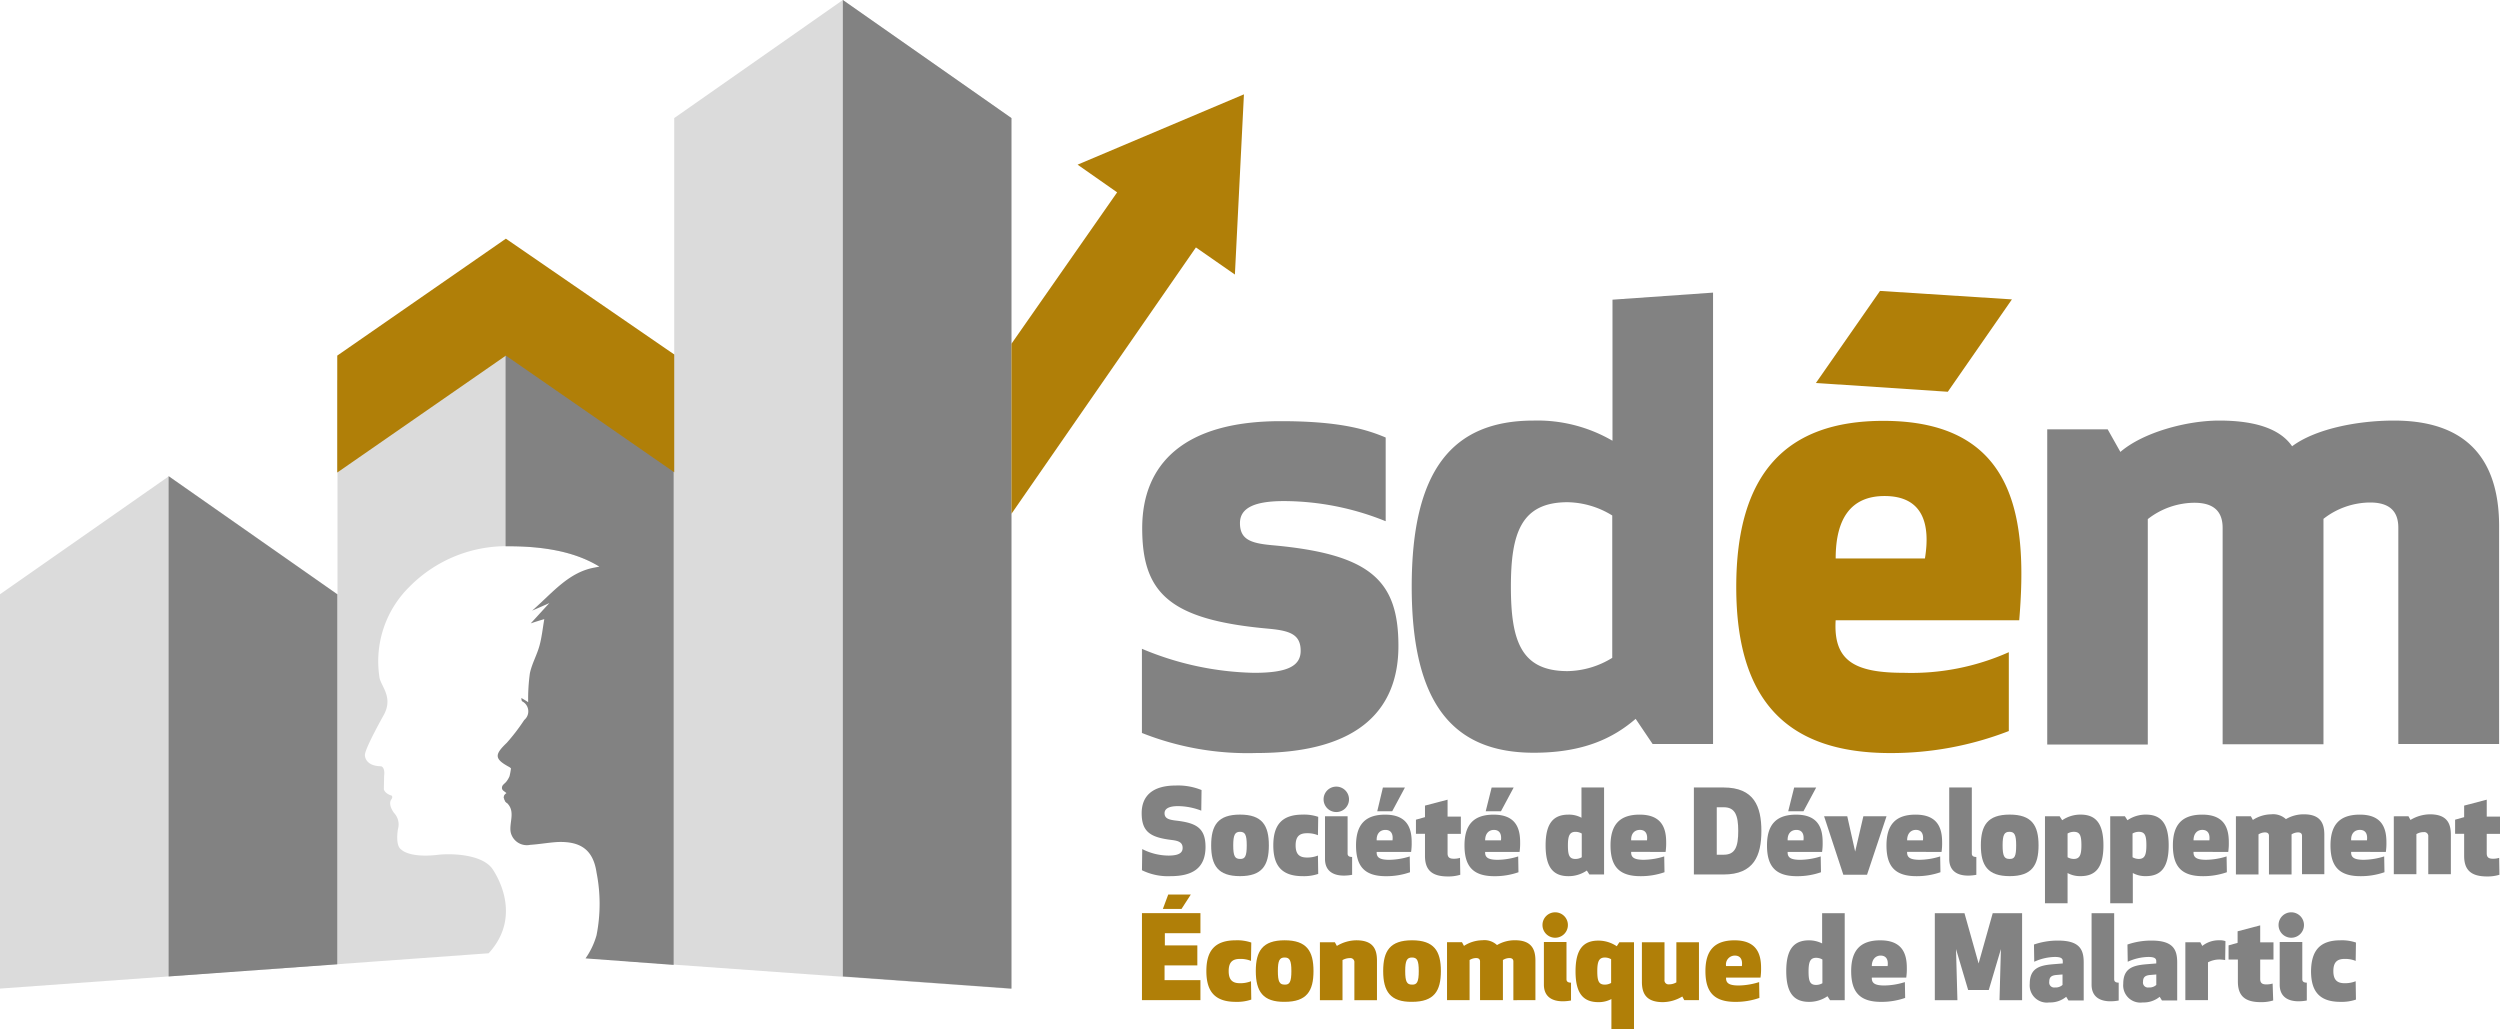 <svg id="SDEM-Horizontal-LogoFondFonce" xmlns="http://www.w3.org/2000/svg" width="260" height="107.043" viewBox="0 0 260 107.043">
  <path id="Tracé_54" data-name="Tracé 54" d="M87.656,0,70.119,12.279V36.866L52.64,27.26h0L35.1,39.539V61.805L17.566,49.527,0,61.805v41.008l50.819-3.672c3.848-4.2.323-8.871.323-8.871-1.2-1.5-4.406-1.5-5.493-1.381-3.114.382-3.907-.529-3.907-.529-.676-.411-.353-2.144-.353-2.144a1.74,1.74,0,0,0-.411-1.674c-.676-.94-.294-1.381-.294-1.381.206-.264.059-.411.059-.411-.764-.235-.823-.676-.823-.676l.029-1.381c.118-.94-.323-1-.323-1-1.7-.029-1.674-1.146-1.674-1.146-.059-.617,2-4.259,2-4.259.969-1.88-.411-2.967-.5-3.936a10.861,10.861,0,0,1,3.114-9.312,14.156,14.156,0,0,1,10.546-4.23c7.256.059,10.193,2.35,12.426,4.847,4.641,5.17,3.643,9.694,3.643,9.694-.118,2.7-3.819,7.579-3.819,7.579-2.644,3.819-.734,18.1-.294,21.033l40.1,2.879V12.279Z" fill="#dbdbdb"/>
  <path id="Tracé_55" data-name="Tracé 55" d="M298.4,0V101.55l17.537,1.263V12.279Z" transform="translate(-210.744)" fill="#828282"/>
  <path id="Tracé_56" data-name="Tracé 56" d="M179.648,130.442c.264-.088.881-.294,1.41-.441-.176,1.028-.264,1.909-.5,2.761-.264.969-.793,1.88-1,2.879a19.576,19.576,0,0,0-.176,3c-.206-.147-.47-.294-.705-.441,0,.176.029.323.088.352a1.17,1.17,0,0,1,.206,1.939,20.408,20.408,0,0,1-1.821,2.379c-1.293,1.234-1.293,1.674.294,2.526.088.059.176.147.147.147a7.515,7.515,0,0,1-.147.793,2.4,2.4,0,0,1-.352.587c-.118.147-.353.294-.411.47-.118.411.206.47.441.705a.624.624,0,0,0-.264.294v.059a.187.187,0,0,0,0,.176.091.091,0,0,0,.029.059.177.177,0,0,0,.029.117c0,.029.029.059.059.088a.162.162,0,0,0,.088.147h0l.088.088h.029c.911.881.206,2.027.382,3.026a1.719,1.719,0,0,0,2.027,1.322c.94-.059,1.88-.235,2.849-.294,2.35-.088,3.7.764,4.054,3.173a16.8,16.8,0,0,1,0,6.521,7.879,7.879,0,0,1-1.146,2.409l9.165.676v-63.45L177.033,92.9h0v29.522h.529c4.406.029,7.2.881,9.224,2.115l-.441.088c-2.732.47-4.377,2.585-6.551,4.494.793-.352,1.293-.558,1.792-.793Z" transform="translate(-124.452 -65.61)" fill="#828282"/>
  <path id="Tracé_57" data-name="Tracé 57" d="M77.237,219.36V180.879L59.7,168.6v52.023Z" transform="translate(-42.163 -119.073)" fill="#828282"/>
  <path id="Tracé_58" data-name="Tracé 58" d="M382.276,33.4l-17.3,7.314,4.113,2.879L358.1,59.338V77.022l19.182-27.7,4.054,2.82Z" transform="translate(-252.907 -23.589)" fill="#b07f08"/>
  <path id="Tracé_59" data-name="Tracé 59" d="M154.445,96.544,136.937,84.5,119.4,96.661v12.161l17.537-12.161,17.508,12.132Z" transform="translate(-84.326 -59.678)" fill="#b07f08"/>
  <g id="Groupe_1" data-name="Groupe 1" transform="translate(118.735 30.256)">
    <path id="Tracé_60" data-name="Tracé 60" d="M410.839,284.474c0,2.291-1.439,3.055-3.643,3.055a6.105,6.105,0,0,1-2.967-.617l.029-2.2a6.057,6.057,0,0,0,2.732.676c1.087,0,1.469-.294,1.469-.793,0-.558-.382-.734-1.087-.823-2.233-.264-3.173-.823-3.173-2.791,0-1.763,1.087-2.879,3.554-2.879a6.455,6.455,0,0,1,2.673.47l-.029,2.144a6.8,6.8,0,0,0-2.438-.47c-.911,0-1.381.264-1.381.734,0,.529.411.676,1.146.764,2.056.235,3.114.705,3.114,2.732" transform="translate(-404.2 -226.664)" fill="#828282"/>
    <path id="Tracé_61" data-name="Tracé 61" d="M428.8,291.6c0-2.086.7-3.2,3-3.2s3,1.116,3,3.2-.705,3.2-3,3.2-3-1.116-3-3.2m3.7,0c0-1.116-.176-1.41-.7-1.41s-.705.323-.705,1.41c0,1.116.176,1.41.705,1.41.529.029.7-.294.7-1.41" transform="translate(-421.574 -233.938)" fill="#828282"/>
    <path id="Tracé_62" data-name="Tracé 62" d="M453.855,288.4a4.581,4.581,0,0,1,1.616.235l-.029,1.909a2.851,2.851,0,0,0-1.146-.206c-.764,0-1.175.323-1.175,1.263s.411,1.263,1.175,1.263a2.959,2.959,0,0,0,1.146-.206l.029,1.909a4.581,4.581,0,0,1-1.616.235c-2.233,0-3.055-1.146-3.055-3.2s.823-3.2,3.055-3.2" transform="translate(-437.111 -233.938)" fill="#828282"/>
    <path id="Tracé_63" data-name="Tracé 63" d="M469.922,278.5a1.322,1.322,0,1,1-1.322,1.322,1.316,1.316,0,0,1,1.322-1.322m1.674,9.165a4.727,4.727,0,0,1-.881.088c-1.146,0-1.968-.5-1.968-1.733v-4.436h2.35v3.878c0,.235.147.353.47.353v1.851Z" transform="translate(-449.682 -226.947)" fill="#828282"/>
    <path id="Tracé_64" data-name="Tracé 64" d="M482.244,285.5c-.029.588.323.823,1.322.823a7.392,7.392,0,0,0,2.115-.353l.029,1.645a7.418,7.418,0,0,1-2.5.411c-2.233,0-3.114-1.028-3.114-3.2s.969-3.2,3.026-3.2c2.233,0,2.761,1.322,2.761,2.849a6.211,6.211,0,0,1-.059,1.028Zm0-1.2h1.645c.088-.7-.176-1.087-.734-1.087-.529,0-.94.353-.911,1.087m.059-3.026.587-2.468h2.291l-1.322,2.468Z" transform="translate(-457.804 -227.158)" fill="#828282"/>
    <path id="Tracé_65" data-name="Tracé 65" d="M505.912,290.914a4.166,4.166,0,0,1-1.293.176c-1.733,0-2.379-.734-2.379-2.144v-2.291h-.94v-1.469l.94-.264v-1.2l2.35-.617v1.763h1.381v1.792H504.59v2.027c0,.382.176.558.617.558a2.09,2.09,0,0,0,.676-.088Z" transform="translate(-472.777 -230.195)" fill="#828282"/>
    <path id="Tracé_66" data-name="Tracé 66" d="M520.644,285.5c-.029.588.323.823,1.322.823a7.392,7.392,0,0,0,2.115-.353l.029,1.645a7.418,7.418,0,0,1-2.5.411c-2.232,0-3.114-1.028-3.114-3.2s.969-3.2,3.026-3.2c2.233,0,2.761,1.322,2.761,2.849a6.208,6.208,0,0,1-.059,1.028Zm0-1.2h1.645c.088-.7-.176-1.087-.734-1.087-.5,0-.911.353-.911,1.087m.059-3.026.617-2.468h2.291l-1.322,2.468Z" transform="translate(-484.924 -227.158)" fill="#828282"/>
    <path id="Tracé_67" data-name="Tracé 67" d="M551.753,287.848l-.264-.411a3.349,3.349,0,0,1-1.909.587c-1.557,0-2.379-.881-2.379-3.2s.823-3.2,2.379-3.2a2.7,2.7,0,0,1,1.351.323V278.8h2.35v9.048Zm-.793-4.259a1.3,1.3,0,0,0-.646-.176c-.617,0-.793.411-.793,1.41,0,1.028.147,1.41.793,1.41a1.305,1.305,0,0,0,.646-.176Z" transform="translate(-505.193 -227.158)" fill="#828282"/>
    <path id="Tracé_68" data-name="Tracé 68" d="M572.344,292.278c-.029.587.323.823,1.322.823a7.393,7.393,0,0,0,2.115-.353l.029,1.645a7.417,7.417,0,0,1-2.5.411c-2.233,0-3.114-1.028-3.114-3.2s.969-3.2,3.026-3.2c2.232,0,2.761,1.322,2.761,2.849a6.209,6.209,0,0,1-.059,1.028Zm0-1.2h1.645c.088-.7-.176-1.087-.734-1.087-.529,0-.94.352-.911,1.087" transform="translate(-521.437 -233.938)" fill="#828282"/>
    <path id="Tracé_69" data-name="Tracé 69" d="M599.7,287.848V278.8h3.084c3.172,0,3.936,1.968,3.936,4.524s-.764,4.524-3.936,4.524Zm2.379-2.056h.734c1.175,0,1.5-.823,1.5-2.468,0-1.616-.323-2.467-1.5-2.467h-.734Z" transform="translate(-542.271 -227.158)" fill="#828282"/>
    <path id="Tracé_70" data-name="Tracé 70" d="M627.744,285.5c-.029.588.323.823,1.322.823a7.393,7.393,0,0,0,2.115-.353l.029,1.645a7.418,7.418,0,0,1-2.5.411c-2.232,0-3.114-1.028-3.114-3.2s.969-3.2,3.026-3.2c2.232,0,2.761,1.322,2.761,2.849a6.208,6.208,0,0,1-.059,1.028Zm0-1.2h1.645c.088-.7-.176-1.087-.734-1.087-.529,0-.94.353-.911,1.087m.059-3.026.617-2.468h2.291l-1.322,2.468Z" transform="translate(-560.563 -227.158)" fill="#828282"/>
    <path id="Tracé_71" data-name="Tracé 71" d="M649.031,292.672l.852-3.672h2.409l-2.027,6.081H647.8l-2-6.081h2.409Z" transform="translate(-574.829 -234.362)" fill="#828282"/>
    <path id="Tracé_72" data-name="Tracé 72" d="M670.044,292.278c-.029.587.323.823,1.322.823a7.393,7.393,0,0,0,2.115-.353l.029,1.645a7.417,7.417,0,0,1-2.5.411c-2.233,0-3.114-1.028-3.114-3.2s.969-3.2,3.026-3.2c2.232,0,2.761,1.322,2.761,2.849a6.209,6.209,0,0,1-.059,1.028Zm0-1.2h1.645c.088-.7-.176-1.087-.734-1.087-.5,0-.911.352-.911,1.087" transform="translate(-590.438 -233.938)" fill="#828282"/>
    <path id="Tracé_73" data-name="Tracé 73" d="M692.949,287.877a4.725,4.725,0,0,1-.881.088c-1.146,0-1.968-.5-1.968-1.733V278.8h2.35v6.874c0,.235.147.353.47.353v1.851Z" transform="translate(-606.116 -227.158)" fill="#828282"/>
    <path id="Tracé_74" data-name="Tracé 74" d="M701.3,291.6c0-2.086.705-3.2,3-3.2s3,1.116,3,3.2-.705,3.2-3,3.2-3-1.116-3-3.2m3.672,0c0-1.116-.176-1.41-.705-1.41s-.705.323-.705,1.41c0,1.116.176,1.41.705,1.41.558.029.705-.294.705-1.41" transform="translate(-614.026 -233.938)" fill="#828282"/>
    <path id="Tracé_75" data-name="Tracé 75" d="M725.528,288.576l.264.411a3.35,3.35,0,0,1,1.909-.587c1.557,0,2.379.881,2.379,3.2s-.823,3.2-2.379,3.2a2.7,2.7,0,0,1-1.351-.323v3.143H724v-9.048Zm.822,4.259a1.3,1.3,0,0,0,.646.176c.617,0,.793-.411.793-1.41,0-1.028-.147-1.41-.793-1.41a1.306,1.306,0,0,0-.646.176Z" transform="translate(-630.058 -233.938)" fill="#828282"/>
    <path id="Tracé_76" data-name="Tracé 76" d="M748.628,288.576l.264.411a3.349,3.349,0,0,1,1.909-.587c1.557,0,2.379.881,2.379,3.2s-.823,3.2-2.379,3.2a2.7,2.7,0,0,1-1.351-.323v3.143H747.1v-9.048Zm.793,4.259a1.3,1.3,0,0,0,.646.176c.617,0,.793-.411.793-1.41,0-1.028-.147-1.41-.793-1.41a1.305,1.305,0,0,0-.646.176Z" transform="translate(-646.372 -233.938)" fill="#828282"/>
    <path id="Tracé_77" data-name="Tracé 77" d="M771.444,292.278c-.029.587.323.823,1.322.823a7.392,7.392,0,0,0,2.115-.353l.029,1.645a7.417,7.417,0,0,1-2.5.411c-2.232,0-3.114-1.028-3.114-3.2s.969-3.2,3.055-3.2c2.233,0,2.761,1.322,2.761,2.849a6.209,6.209,0,0,1-.059,1.028Zm0-1.2h1.645c.088-.7-.176-1.087-.734-1.087-.5,0-.911.352-.911,1.087" transform="translate(-662.051 -233.938)" fill="#828282"/>
    <path id="Tracé_78" data-name="Tracé 78" d="M798.474,294.557v-4.024c0-.235-.147-.353-.411-.353a1.314,1.314,0,0,0-.676.206v4.171h-2.35v-4.024c0-.235-.147-.353-.411-.353a1.314,1.314,0,0,0-.676.206v4.171H791.6v-6.051h1.557l.206.382a3.583,3.583,0,0,1,1.909-.587,1.959,1.959,0,0,1,1.528.5,3.635,3.635,0,0,1,1.88-.5c1.733,0,2.115.969,2.115,2.115v4.113h-2.321Z" transform="translate(-677.8 -233.868)" fill="#828282"/>
    <path id="Tracé_79" data-name="Tracé 79" d="M827.244,292.278c-.029.587.323.823,1.322.823a7.393,7.393,0,0,0,2.115-.353l.029,1.645a7.417,7.417,0,0,1-2.5.411c-2.232,0-3.114-1.028-3.114-3.2s.969-3.2,3.055-3.2c2.233,0,2.761,1.322,2.761,2.849a6.215,6.215,0,0,1-.059,1.028Zm0-1.2h1.645c.088-.7-.176-1.087-.734-1.087-.529,0-.94.352-.911,1.087" transform="translate(-701.46 -233.938)" fill="#828282"/>
    <path id="Tracé_80" data-name="Tracé 80" d="M849.028,288.506l.206.382a3.982,3.982,0,0,1,2.027-.587c1.763,0,2.174.94,2.174,2.115v4.113h-2.35v-3.907a.419.419,0,0,0-.47-.47,1.491,1.491,0,0,0-.764.206v4.171H847.5v-6.022Z" transform="translate(-717.28 -233.868)" fill="#828282"/>
    <path id="Tracé_81" data-name="Tracé 81" d="M873.812,290.914a4.165,4.165,0,0,1-1.292.176c-1.733,0-2.379-.734-2.379-2.144v-2.291h-.94v-1.469l.94-.264v-1.2l2.35-.617v1.763h1.381v1.792H872.49v2.027c0,.382.176.558.617.558a2.089,2.089,0,0,0,.676-.088Z" transform="translate(-732.605 -230.195)" fill="#828282"/>
    <path id="Tracé_82" data-name="Tracé 82" d="M410.028,324.073H406.65V325.6h3.731v2.086H404.3v-9.048h6.081v2.086h-3.7v1.263h3.378v2.086Zm-3.554-5.875.558-1.5h2.35l-.969,1.5Z" transform="translate(-404.271 -253.925)" fill="#b07f08"/>
    <path id="Tracé_83" data-name="Tracé 83" d="M430.155,332.9a4.581,4.581,0,0,1,1.616.235l-.029,1.909a2.851,2.851,0,0,0-1.146-.206c-.764,0-1.175.323-1.175,1.263s.411,1.263,1.175,1.263a2.96,2.96,0,0,0,1.146-.206l.029,1.909a4.582,4.582,0,0,1-1.616.235c-2.233,0-3.055-1.146-3.055-3.2s.823-3.2,3.055-3.2" transform="translate(-420.373 -265.366)" fill="#b07f08"/>
    <path id="Tracé_84" data-name="Tracé 84" d="M444.6,336.1c0-2.086.705-3.2,3-3.2s3,1.116,3,3.2-.7,3.2-3,3.2c-2.262.029-3-1.087-3-3.2m3.7,0c0-1.116-.176-1.41-.705-1.41s-.7.323-.7,1.41c0,1.116.176,1.41.7,1.41.529.029.705-.294.705-1.41" transform="translate(-432.732 -265.366)" fill="#b07f08"/>
    <path id="Tracé_85" data-name="Tracé 85" d="M468.857,333.106l.206.382a3.983,3.983,0,0,1,2.027-.587c1.763,0,2.144.94,2.144,2.115v4.113h-2.35v-3.907a.419.419,0,0,0-.47-.47,1.587,1.587,0,0,0-.764.206v4.171H467.3v-6.022h1.557Z" transform="translate(-448.764 -265.366)" fill="#b07f08"/>
    <path id="Tracé_86" data-name="Tracé 86" d="M489.7,336.1c0-2.086.705-3.2,3-3.2s3,1.116,3,3.2-.705,3.2-3,3.2c-2.262.029-3-1.087-3-3.2m3.7,0c0-1.116-.176-1.41-.705-1.41s-.705.323-.705,1.41c0,1.116.176,1.41.705,1.41.529.029.705-.294.705-1.41" transform="translate(-464.584 -265.366)" fill="#b07f08"/>
    <path id="Tracé_87" data-name="Tracé 87" d="M519.2,339.128V335.1c0-.235-.147-.353-.411-.353a1.313,1.313,0,0,0-.676.206v4.171h-2.379V335.1c0-.235-.147-.353-.411-.353a1.313,1.313,0,0,0-.676.206v4.171H512.3v-6.022h1.557l.206.382a3.583,3.583,0,0,1,1.909-.587,1.914,1.914,0,0,1,1.527.5,3.635,3.635,0,0,1,1.88-.5c1.733,0,2.115.969,2.115,2.115v4.113Z" transform="translate(-480.545 -265.366)" fill="#b07f08"/>
    <path id="Tracé_88" data-name="Tracé 88" d="M547.422,323a1.322,1.322,0,1,1-1.322,1.322A1.316,1.316,0,0,1,547.422,323m1.674,9.165a4.725,4.725,0,0,1-.881.088c-1.146,0-1.968-.5-1.968-1.733v-4.436h2.35v3.878c0,.235.147.353.47.353v1.851Z" transform="translate(-504.417 -258.375)" fill="#b07f08"/>
    <path id="Tracé_89" data-name="Tracé 89" d="M563.881,333.176v9.048h-2.35v-3.143a2.785,2.785,0,0,1-1.351.323c-1.557,0-2.379-.881-2.379-3.2s.823-3.2,2.379-3.2a3.424,3.424,0,0,1,1.909.587l.264-.411Zm-2.379,1.763a1.305,1.305,0,0,0-.646-.176c-.617,0-.793.411-.793,1.41,0,1.028.147,1.41.793,1.41a1.305,1.305,0,0,0,.646-.176Z" transform="translate(-512.68 -265.437)" fill="#b07f08"/>
    <path id="Tracé_90" data-name="Tracé 90" d="M585.706,339.622l-.206-.382a3.982,3.982,0,0,1-2.027.587c-1.763,0-2.174-.94-2.174-2.115V333.6h2.35v3.907a.419.419,0,0,0,.47.47,1.491,1.491,0,0,0,.764-.206V333.6h2.35v6.022Z" transform="translate(-529.276 -265.861)" fill="#b07f08"/>
    <path id="Tracé_91" data-name="Tracé 91" d="M605.944,336.778c-.029.588.323.823,1.322.823a7.393,7.393,0,0,0,2.115-.353l.029,1.645a7.418,7.418,0,0,1-2.5.411c-2.232,0-3.114-1.028-3.114-3.2s.969-3.2,3.026-3.2c2.232,0,2.761,1.322,2.761,2.849a6.209,6.209,0,0,1-.059,1.028Zm0-1.2h1.645c.088-.705-.176-1.087-.734-1.087a.922.922,0,0,0-.911,1.087" transform="translate(-545.167 -265.366)" fill="#b07f08"/>
    <path id="Tracé_92" data-name="Tracé 92" d="M636.953,332.348l-.264-.411a3.35,3.35,0,0,1-1.909.587c-1.557,0-2.379-.881-2.379-3.2s.823-3.2,2.379-3.2a3.054,3.054,0,0,1,1.351.323V323.3h2.35v9.048Zm-.793-4.23a1.3,1.3,0,0,0-.646-.176c-.617,0-.793.411-.793,1.41,0,1.028.147,1.41.793,1.41a1.3,1.3,0,0,0,.646-.176Z" transform="translate(-565.366 -258.586)" fill="#828282"/>
    <path id="Tracé_93" data-name="Tracé 93" d="M657.544,336.778c-.029.588.323.823,1.322.823a7.393,7.393,0,0,0,2.115-.353l.029,1.645a7.418,7.418,0,0,1-2.5.411c-2.233,0-3.114-1.028-3.114-3.2s.969-3.2,3.026-3.2c2.233,0,2.761,1.322,2.761,2.849a6.209,6.209,0,0,1-.059,1.028Zm0-1.2h1.645c.088-.705-.176-1.087-.734-1.087-.5,0-.911.382-.911,1.087" transform="translate(-581.609 -265.366)" fill="#828282"/>
    <path id="Tracé_94" data-name="Tracé 94" d="M689.553,328.529l1.469-5.229h3.055v9.048h-2.35l.147-5.317-1.263,4.259h-2.144l-1.263-4.259.147,5.317H685V323.3h3.084Z" transform="translate(-602.514 -258.586)" fill="#828282"/>
    <path id="Tracé_95" data-name="Tracé 95" d="M720.95,335.468l1.087-.088v-.235c0-.264-.147-.441-.823-.441a5.358,5.358,0,0,0-2.144.5l-.029-1.792a7.573,7.573,0,0,1,2.5-.411c2.2,0,2.673.881,2.673,2.262v3.966h-1.586l-.235-.382a2.625,2.625,0,0,1-1.763.588,1.788,1.788,0,0,1-2.027-1.939c0-1.586.969-1.909,2.35-2.027m.353,1.116c-.441.059-.676.206-.676.705a.513.513,0,0,0,.588.587,1.054,1.054,0,0,0,.793-.264v-1.087Z" transform="translate(-626.244 -265.437)" fill="#828282"/>
    <path id="Tracé_96" data-name="Tracé 96" d="M743.349,332.377a4.725,4.725,0,0,1-.881.088c-1.146,0-1.968-.5-1.968-1.733V323.3h2.35v6.874c0,.235.147.352.47.352v1.851Z" transform="translate(-641.711 -258.586)" fill="#828282"/>
    <path id="Tracé_97" data-name="Tracé 97" d="M754.05,335.468l1.087-.088v-.235c0-.264-.147-.441-.823-.441a5.358,5.358,0,0,0-2.144.5l-.029-1.792a7.573,7.573,0,0,1,2.5-.411c2.2,0,2.673.881,2.673,2.262v3.966h-1.586l-.235-.382a2.625,2.625,0,0,1-1.762.588,1.788,1.788,0,0,1-2.027-1.939c0-1.586.969-1.909,2.35-2.027m.382,1.116c-.441.059-.676.206-.676.705a.513.513,0,0,0,.588.587,1.054,1.054,0,0,0,.793-.264v-1.087Z" transform="translate(-649.621 -265.437)" fill="#828282"/>
    <path id="Tracé_98" data-name="Tracé 98" d="M777.842,334.956a4.535,4.535,0,0,0-.588-.059,2.643,2.643,0,0,0-1.2.294v3.936H773.7v-6.022h1.557l.206.382a2.745,2.745,0,0,1,1.763-.587,1.682,1.682,0,0,1,.646.088Z" transform="translate(-665.159 -265.366)" fill="#828282"/>
    <path id="Tracé_99" data-name="Tracé 99" d="M793.641,335.414a4.165,4.165,0,0,1-1.293.176c-1.733,0-2.379-.734-2.379-2.144v-2.291H789v-1.469l.94-.264v-1.2l2.35-.617v1.763h1.381v1.792H792.29v2.027c0,.382.176.558.617.558a2.261,2.261,0,0,0,.676-.088Z" transform="translate(-675.964 -261.623)" fill="#828282"/>
    <path id="Tracé_100" data-name="Tracé 100" d="M808.022,323a1.322,1.322,0,1,1-1.322,1.322A1.316,1.316,0,0,1,808.022,323m1.645,9.165a4.725,4.725,0,0,1-.881.088c-1.146,0-1.968-.5-1.968-1.733v-4.436h2.35v3.878c0,.235.147.353.47.353v1.851Z" transform="translate(-688.465 -258.375)" fill="#828282"/>
    <path id="Tracé_101" data-name="Tracé 101" d="M821.255,332.9a4.581,4.581,0,0,1,1.616.235l-.029,1.909a2.851,2.851,0,0,0-1.146-.206c-.764,0-1.175.323-1.175,1.263s.411,1.263,1.175,1.263a2.96,2.96,0,0,0,1.146-.206l.029,1.909a4.582,4.582,0,0,1-1.616.235c-2.233,0-3.055-1.146-3.055-3.2.029-2.056.852-3.2,3.055-3.2" transform="translate(-696.587 -265.366)" fill="#828282"/>
    <path id="Tracé_102" data-name="Tracé 102" d="M429.621,159.5a28.333,28.333,0,0,0-10.546-2.086c-2.937,0-4.583.646-4.583,2.291,0,1.7,1.116,2.086,3.261,2.291,10.34.911,13.219,3.672,13.219,10.487,0,6.286-3.731,11.133-14.776,11.133a29.76,29.76,0,0,1-11.9-2.086v-8.754a31.53,31.53,0,0,0,11.662,2.5c3.349,0,4.847-.646,4.847-2.291,0-1.7-1.116-2.086-3.261-2.291-10.34-.911-13.219-3.672-13.219-10.458,0-6.668,4.318-11.133,14.394-11.133,5.963,0,8.783.793,10.928,1.7v8.7Z" transform="translate(-404.271 -135.558)" fill="#828282"/>
    <path id="Tracé_103" data-name="Tracé 103" d="M520.656,118.993a15.491,15.491,0,0,0-8.166-2.086c-8.519,0-12.69,5.229-12.69,17.273s4.2,17.273,12.69,17.273c5.229,0,8.313-1.557,10.6-3.525l1.763,2.614h6.286V103.6l-10.458.734v14.658Zm0,22.59a9.094,9.094,0,0,1-4.641,1.381c-4.847,0-5.9-3.143-5.9-8.783,0-5.552,1.057-8.783,5.9-8.783a9.094,9.094,0,0,1,4.641,1.381Z" transform="translate(-471.717 -103.424)" fill="#828282"/>
    <path id="Tracé_104" data-name="Tracé 104" d="M761.313,182.535v-22.5c0-1.7-.911-2.614-2.937-2.614a7.928,7.928,0,0,0-4.847,1.7v23.441H743.042v-22.5c0-1.7-.911-2.614-2.937-2.614a7.928,7.928,0,0,0-4.847,1.7v23.441H724.8V149.811h6.286l1.322,2.35c2.35-2.027,6.874-3.261,10.281-3.261,4.377,0,6.551,1.175,7.579,2.673,2.35-1.763,6.668-2.673,10.6-2.673,8.519,0,10.928,5.111,10.928,10.986v22.648Z" transform="translate(-630.623 -135.417)" fill="#828282"/>
    <path id="Tracé_105" data-name="Tracé 105" d="M625.04,169.71c-.264,4.259,1.968,5.493,7.079,5.493a24.857,24.857,0,0,0,10.928-2.144v8.2a33.836,33.836,0,0,1-12.308,2.291c-10.81,0-16.039-5.493-16.039-17.273S619.87,149,630,149c14.012,0,14.981,10.458,14.129,20.739H625.04Zm0-6.4h9.283c.588-3.584-.206-6.492-4.2-6.492-3.5,0-5.082,2.35-5.082,6.492" transform="translate(-552.865 -135.487)" fill="#b07f08"/>
    <path id="Tracé_106" data-name="Tracé 106" d="M642.9,112.576l13.718.911,6.668-9.606L649.568,103Z" transform="translate(-572.781 -103)" fill="#b07f08"/>
  </g>
</svg>
